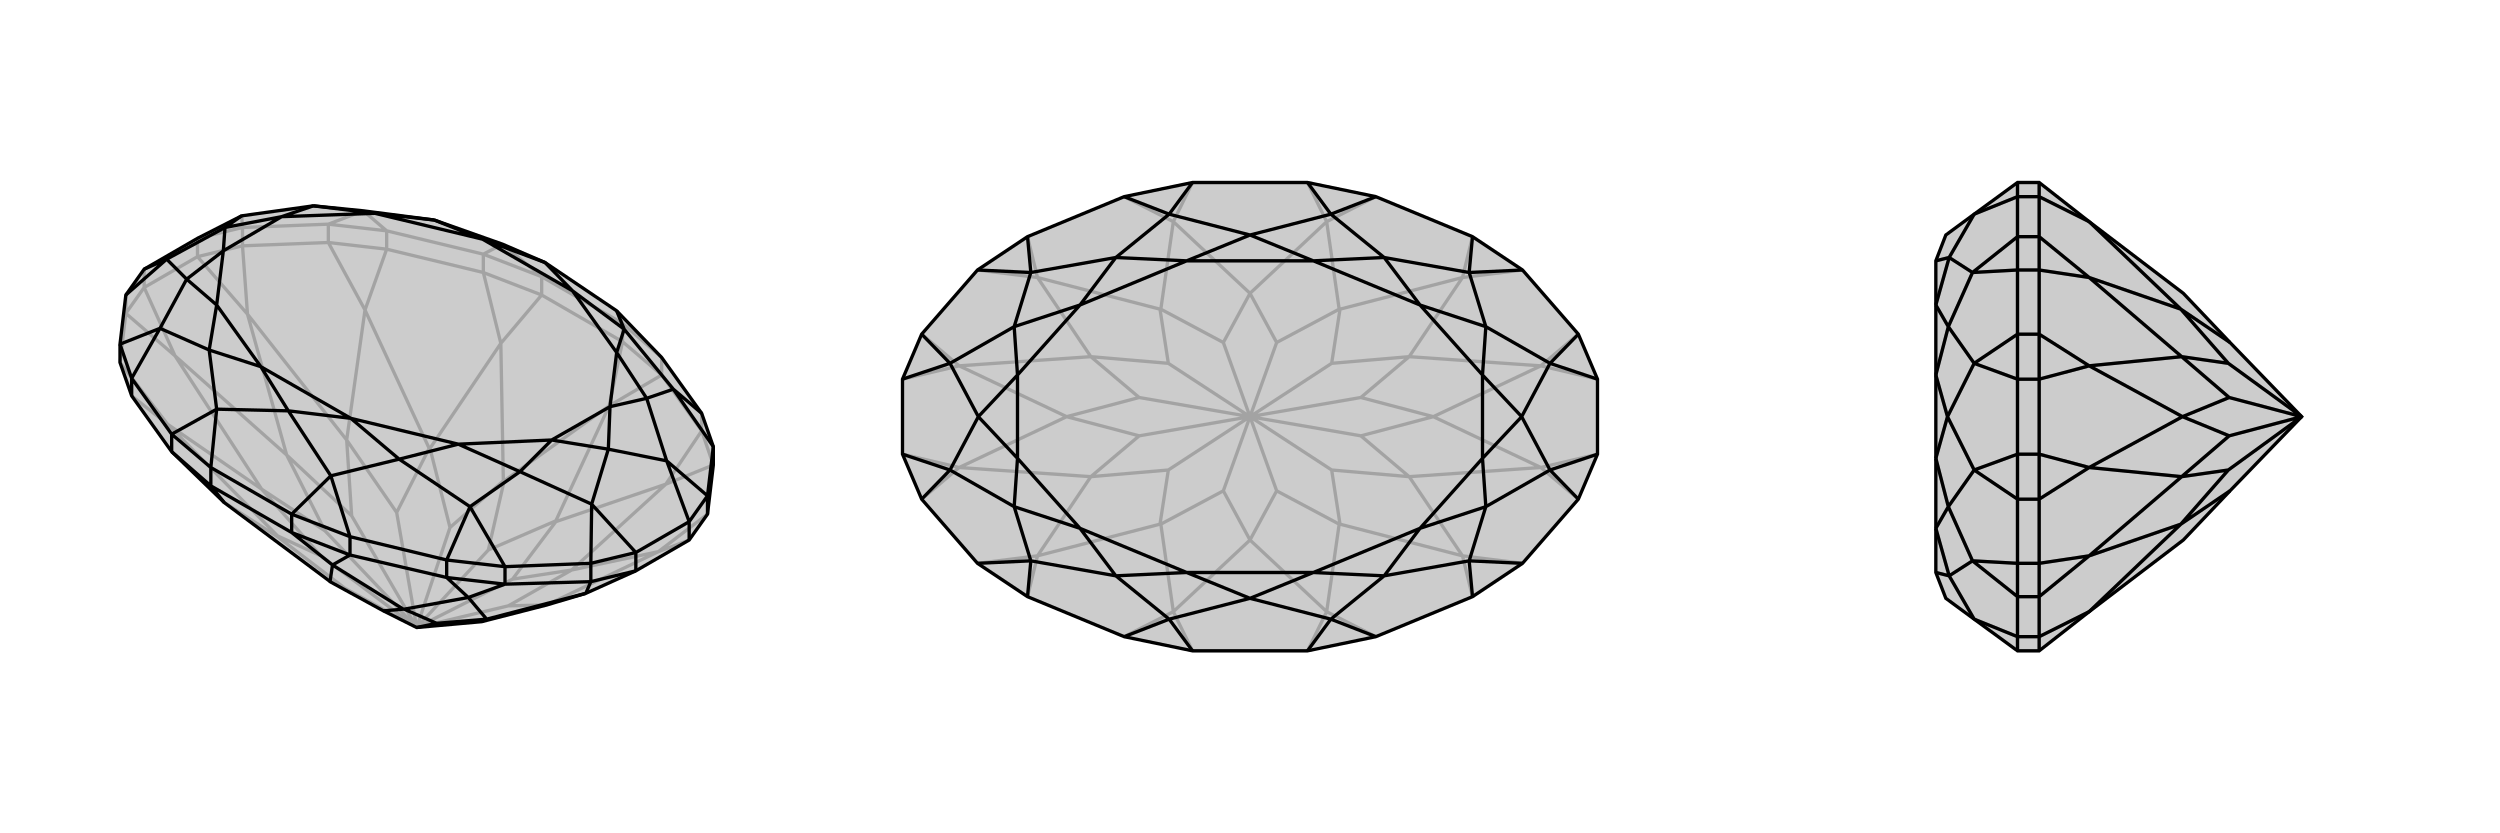 <svg xmlns="http://www.w3.org/2000/svg" viewBox="0 0 3000 1000">
    <g stroke="currentColor" stroke-width="4" fill="none" transform="translate(0 39)">
        <path fill="currentColor" stroke="none" fill-opacity=".2" d="M460,694L396,659L395,658L269,564L206,503L158,436L144,396L144,374L151,315L173,284L237,247L290,220L376,208L436,214L521,225L603,254L654,276L740,334L794,390L842,457L856,497L856,519L849,578L827,609L763,646L703,673L656,687L578,707L500,714z" />
<path stroke-opacity=".2" d="M500,714L586,621M500,714L540,594M500,714L414,667M500,714L476,576M500,714L385,628M500,714L615,656M500,714L610,688M500,714L422,580M500,714L390,598M586,621L605,538M586,621L667,586M540,594L604,538M540,594L516,499M414,667L395,658M414,667L333,605M615,656L667,587M615,656L686,645M476,576L515,499M476,576L416,489M385,628L333,604M385,628L314,548M422,580L416,489M422,580L344,507M390,598L314,548M390,598L344,507M610,688L686,645M610,688L656,687M605,538L604,538M605,538L731,448M604,538L601,373M667,586L667,587M667,586L731,448M667,587L799,542M516,499L515,499M516,499L601,373M515,499L438,333M333,605L333,604M333,605L269,564M333,604L201,470M416,489L416,489M416,489L438,333M416,489L297,338M314,548L314,548M314,548L201,470M314,548L210,388M686,645L686,645M686,645L799,542M686,645L790,623M656,687L790,623M344,507L297,338M344,507L210,388M731,448L747,371M731,448L794,411M601,373L650,315M601,373L580,288M799,542L842,478M799,542L856,519M438,333L464,260M438,333L394,252M201,470L158,436M201,470L144,396M297,338L291,256M297,338L237,269M210,388L151,337M210,388L173,306M790,623L849,578M790,623L827,609M650,315L747,371M464,260L580,288M842,478L794,411M394,252L291,256M144,396L151,337M237,269L173,306M650,315L580,288M650,315L650,293M580,288L580,266M747,371L794,411M747,371L747,349M794,411L794,390M842,478L856,519M842,478L842,457M464,260L394,252M464,260L464,238M394,252L394,230M291,256L237,269M291,256L291,234M237,269L237,247M151,337L173,306M151,337L151,315M173,306L173,284M747,349L650,293M464,238L580,266M394,230L291,234M747,349L794,390M747,349L740,334M650,293L580,266M650,293L603,254M580,266L603,254M464,238L394,230M464,238L436,214M394,230L436,214M291,234L237,247M291,234L290,220" />
<path d="M460,694L396,659L395,658L269,564L206,503L158,436L144,396L144,374L151,315L173,284L237,247L290,220L376,208L436,214L521,225L603,254L654,276L740,334L794,390L842,457L856,497L856,519L849,578L827,609L763,646L703,673L656,687L578,707L500,714z" />
<path d="M500,714L524,709M460,694L484,692M524,709L485,692M524,709L584,704M578,707L584,704M396,659L399,639M484,692L485,692M484,692L399,639M485,692L562,678M584,704L584,704M584,704L562,678M584,704L703,673M399,639L350,600M399,639L420,627M269,564L253,544M562,678L536,654M562,678L606,662M703,673L709,659M253,544L350,600M536,654L420,627M606,662L709,659M253,544L206,503M253,544L253,522M206,503L206,482M350,600L420,627M350,600L350,578M420,627L420,605M158,436L158,415M536,654L606,662M536,654L536,633M606,662L606,641M709,659L763,646M709,659L709,637M763,646L763,624M849,578L849,556M827,609L827,587M350,578L253,522M536,633L420,605M158,415L206,482M856,497L849,556M606,641L709,637M763,624L827,587M350,578L420,605M350,578L397,532M420,605L397,532M253,522L206,482M253,522L260,452M206,482L260,452M536,633L606,641M536,633L564,569M606,641L564,569M158,415L144,374M158,415L192,355M144,374L192,355M842,457L808,428M856,497L808,428M151,315L200,272M173,284L200,272M849,556L827,587M849,556L800,514M827,587L800,514M709,637L763,624M709,637L710,566M763,624L710,566M740,334L749,356M397,532L346,454M397,532L479,512M260,452L346,454M260,452L251,381M564,569L479,512M564,569L624,527M192,355L251,381M192,355L224,296M808,428L749,356M808,428L776,439M200,272L224,296M200,272L270,234M290,220L270,234M800,514L776,439M800,514L730,500M710,566L624,527M710,566L730,500M654,276L687,310M654,276L579,248M346,454L421,463M346,454L313,401M479,512L421,463M479,512L550,494M749,356L687,310M749,356L740,384M251,381L313,401M251,381L260,327M521,225L579,248M521,225L450,217M776,439L740,384M776,439L732,449M224,296L260,327M224,296L268,262M376,208L450,217M376,208L338,221M624,527L550,494M624,527L662,489M730,500L732,449M730,500L662,489M270,234L268,262M270,234L338,221M687,310L579,248M421,463L313,401M550,494L421,463M740,384L687,310M260,327L313,401M450,217L579,248M740,384L732,449M260,327L268,262M450,217L338,221M550,494L662,489M732,449L662,489M268,262L338,221" />
    </g>
    <g stroke="currentColor" stroke-width="4" fill="none" transform="translate(1000 0)">
        <path fill="currentColor" stroke="none" fill-opacity=".2" d="M827,676L894,599L917,545L917,455L894,401L827,324L767,284L651,236L569,219L431,219L349,236L233,284L173,324L106,401L83,455L83,545L106,599L173,676L233,716L349,764L431,781L569,781L651,764L767,716z" />
<path stroke-opacity=".2" d="M500,500L532,411M500,500L532,589M500,500L468,411M500,500L468,589M500,500L598,564M500,500L402,436M500,500L402,564M500,500L598,436M500,500L633,523M500,500L633,477M500,500L367,477M500,500L367,523M532,589L500,648M532,589L607,629M532,411L500,352M532,411L607,371M468,411L500,352M468,411L393,371M468,589L500,648M468,589L393,629M598,436L608,371M598,436L691,428M402,436L392,371M402,436L309,428M402,564L392,629M402,564L309,572M598,564L608,629M598,564L691,572M367,477L309,428M367,477L280,500M367,523L309,572M367,523L280,500M633,523L691,572M633,523L720,500M633,477L691,428M633,477L720,500M500,648L500,648M500,648L592,734M500,648L408,734M500,352L500,352M500,352L592,266M500,352L408,266M607,371L608,371M607,371L592,266M608,371L755,333M607,629L608,629M607,629L592,734M608,629L755,667M393,371L392,371M393,371L408,266M392,371L245,333M393,629L392,629M393,629L408,734M392,629L245,667M691,572L691,572M691,572L755,667M691,572L849,561M309,428L309,428M309,428L245,333M309,428L151,439M309,572L309,572M309,572L245,667M309,572L151,561M691,428L691,428M691,428L755,333M691,428L849,439M720,500L849,561M720,500L849,439M280,500L151,439M280,500L151,561M592,734L569,781M592,734L651,764M592,266L569,219M592,266L651,236M408,266L431,219M408,266L349,236M408,734L431,781M408,734L349,764M755,333L767,284M755,333L827,324M245,333L233,284M245,333L173,324M245,667L233,716M245,667L173,676M755,667L767,716M755,667L827,676M151,439L106,401M151,439L83,455M151,561L106,599M151,561L83,545M849,561L894,599M849,561L917,545M849,439L894,401M849,439L917,455" />
<path d="M827,676L894,599L917,545L917,455L894,401L827,324L767,284L651,236L569,219L431,219L349,236L233,284L173,324L106,401L83,455L83,545L106,599L173,676L233,716L349,764L431,781L569,781L651,764L767,716z" />
<path d="M569,219L597,257M651,236L597,257M569,781L597,743M651,764L597,743M431,781L403,743M349,764L403,743M431,219L403,257M349,236L403,257M767,716L763,673M827,676L763,673M233,716L237,673M173,676L237,673M233,284L237,327M173,324L237,327M767,284L763,327M827,324L763,327M106,599L140,564M83,545L140,564M106,401L140,436M83,455L140,436M894,401L860,436M917,455L860,436M894,599L860,564M917,545L860,564M597,257L500,282M597,257L661,309M597,743L500,718M597,743L661,691M403,743L500,718M403,743L339,691M403,257L500,282M403,257L339,309M763,673L661,691M763,673L783,608M237,673L339,691M237,673L217,608M237,327L339,309M237,327L217,392M763,327L661,309M763,327L783,392M140,564L217,608M140,564L174,500M140,436L217,392M140,436L174,500M860,436L783,392M860,436L826,500M860,564L783,608M860,564L826,500M500,282L576,313M500,282L424,313M500,718L576,687M500,718L424,687M661,691L576,687M661,691L704,634M661,309L576,313M661,309L704,366M339,691L424,687M339,691L296,634M339,309L424,313M339,309L296,366M783,392L704,366M783,392L779,450M217,608L296,634M217,608L221,550M217,392L296,366M217,392L221,450M783,608L704,634M783,608L779,550M826,500L779,450M826,500L779,550M174,500L221,550M174,500L221,450M576,313L424,313M576,687L424,687M704,634L576,687M704,366L576,313M296,634L424,687M296,366L424,313M704,366L779,450M296,634L221,550M296,366L221,450M704,634L779,550M779,450L779,550M221,550L221,450" />
    </g>
    <g stroke="currentColor" stroke-width="4" fill="none" transform="translate(2000 0)">
        <path fill="currentColor" stroke="none" fill-opacity=".2" d="M676,589L620,648L507,734L447,781L421,781L369,743L335,718L323,687L323,634L323,550L323,450L323,366L323,313L335,282L369,257L421,219L447,219L507,266L620,352L676,411L762,500z" />
<path stroke-opacity=".2" d="M762,500L674,436M762,500L674,564M762,500L675,477M762,500L675,523M676,411L617,371M676,589L617,629M674,436L617,371M674,436L618,428M674,564L617,629M674,564L618,572M675,477L618,428M675,477L619,500M675,523L618,572M675,523L619,500M617,371L617,371M617,371L507,266M617,371L507,333M617,629L617,629M617,629L507,734M617,629L507,667M618,428L618,428M618,428L507,333M618,428L507,439M618,572L618,572M618,572L507,667M618,572L507,561M619,500L507,439M619,500L507,561M507,266L447,236M507,734L447,764M507,333L447,284M507,333L447,324M507,667L447,716M507,667L447,676M507,439L447,401M507,439L447,455M507,561L447,599M507,561L447,545M447,716L447,764M447,284L447,236M447,324L447,401M447,676L447,599M447,455L447,545M447,219L447,236M447,236L421,236M447,781L447,764M447,764L421,764M447,716L447,676M447,716L421,716M447,676L421,676M447,284L447,324M447,284L421,284M447,324L421,324M447,401L447,455M447,401L421,401M447,455L421,455M447,599L447,545M447,599L421,599M447,545L421,545M421,716L421,764M421,284L421,236M421,676L421,599M421,324L421,401M421,455L421,545M421,781L421,764M421,764L369,743M421,219L421,236M421,236L369,257M421,716L421,676M421,716L367,673M421,676L367,673M421,284L421,324M421,284L367,327M421,324L367,327M421,599L421,545M421,599L369,564M421,545L369,564M421,401L421,455M421,401L369,436M421,455L369,436M369,743L339,691M369,257L339,309M367,673L339,691M367,673L338,608M367,327L339,309M367,327L338,392M369,564L338,608M369,564L337,500M369,436L338,392M369,436L337,500M339,691L323,687M339,691L323,634M339,309L323,313M339,309L323,366M338,608L323,634M338,608L323,550M338,392L323,366M338,392L323,450M337,500L323,550M337,500L323,450" />
<path d="M676,589L620,648L507,734L447,781L421,781L369,743L335,718L323,687L323,634L323,550L323,450L323,366L323,313L335,282L369,257L421,219L447,219L507,266L620,352L676,411L762,500z" />
<path d="M762,500L674,564M762,500L674,436M762,500L675,523M762,500L675,477M676,589L617,629M676,411L617,371M674,436L617,371M674,436L618,428M674,564L617,629M674,564L618,572M675,523L618,572M675,523L619,500M675,477L618,428M675,477L619,500M617,371L617,371M617,371L507,266M617,371L507,333M617,629L617,629M617,629L507,734M617,629L507,667M618,572L618,572M618,572L507,667M618,572L507,561M618,428L618,428M618,428L507,333M618,428L507,439M619,500L507,561M619,500L507,439M507,734L447,764M507,266L447,236M507,333L447,284M507,333L447,324M507,667L447,716M507,667L447,676M507,561L447,599M507,561L447,545M507,439L447,401M507,439L447,455M447,716L447,764M447,284L447,236M447,676L447,599M447,324L447,401M447,545L447,455M447,781L447,764M447,764L421,764M447,219L447,236M447,236L421,236M447,716L447,676M447,716L421,716M447,676L421,676M447,284L447,324M447,284L421,284M447,324L421,324M447,599L447,545M447,599L421,599M447,545L421,545M447,401L447,455M447,401L421,401M447,455L421,455M421,716L421,764M421,284L421,236M421,324L421,401M421,676L421,599M421,545L421,455M421,219L421,236M421,236L369,257M421,781L421,764M421,764L369,743M421,716L421,676M421,716L367,673M421,676L367,673M421,284L421,324M421,284L367,327M421,324L367,327M421,401L421,455M421,401L369,436M421,455L369,436M421,599L421,545M421,599L369,564M421,545L369,564M369,257L339,309M369,743L339,691M367,673L339,691M367,673L338,608M367,327L339,309M367,327L338,392M369,436L338,392M369,436L337,500M369,564L338,608M369,564L337,500M339,691L323,687M339,691L323,634M339,309L323,313M339,309L323,366M338,392L323,366M338,392L323,450M338,608L323,634M338,608L323,550M337,500L323,450M337,500L323,550" />
    </g>
</svg>